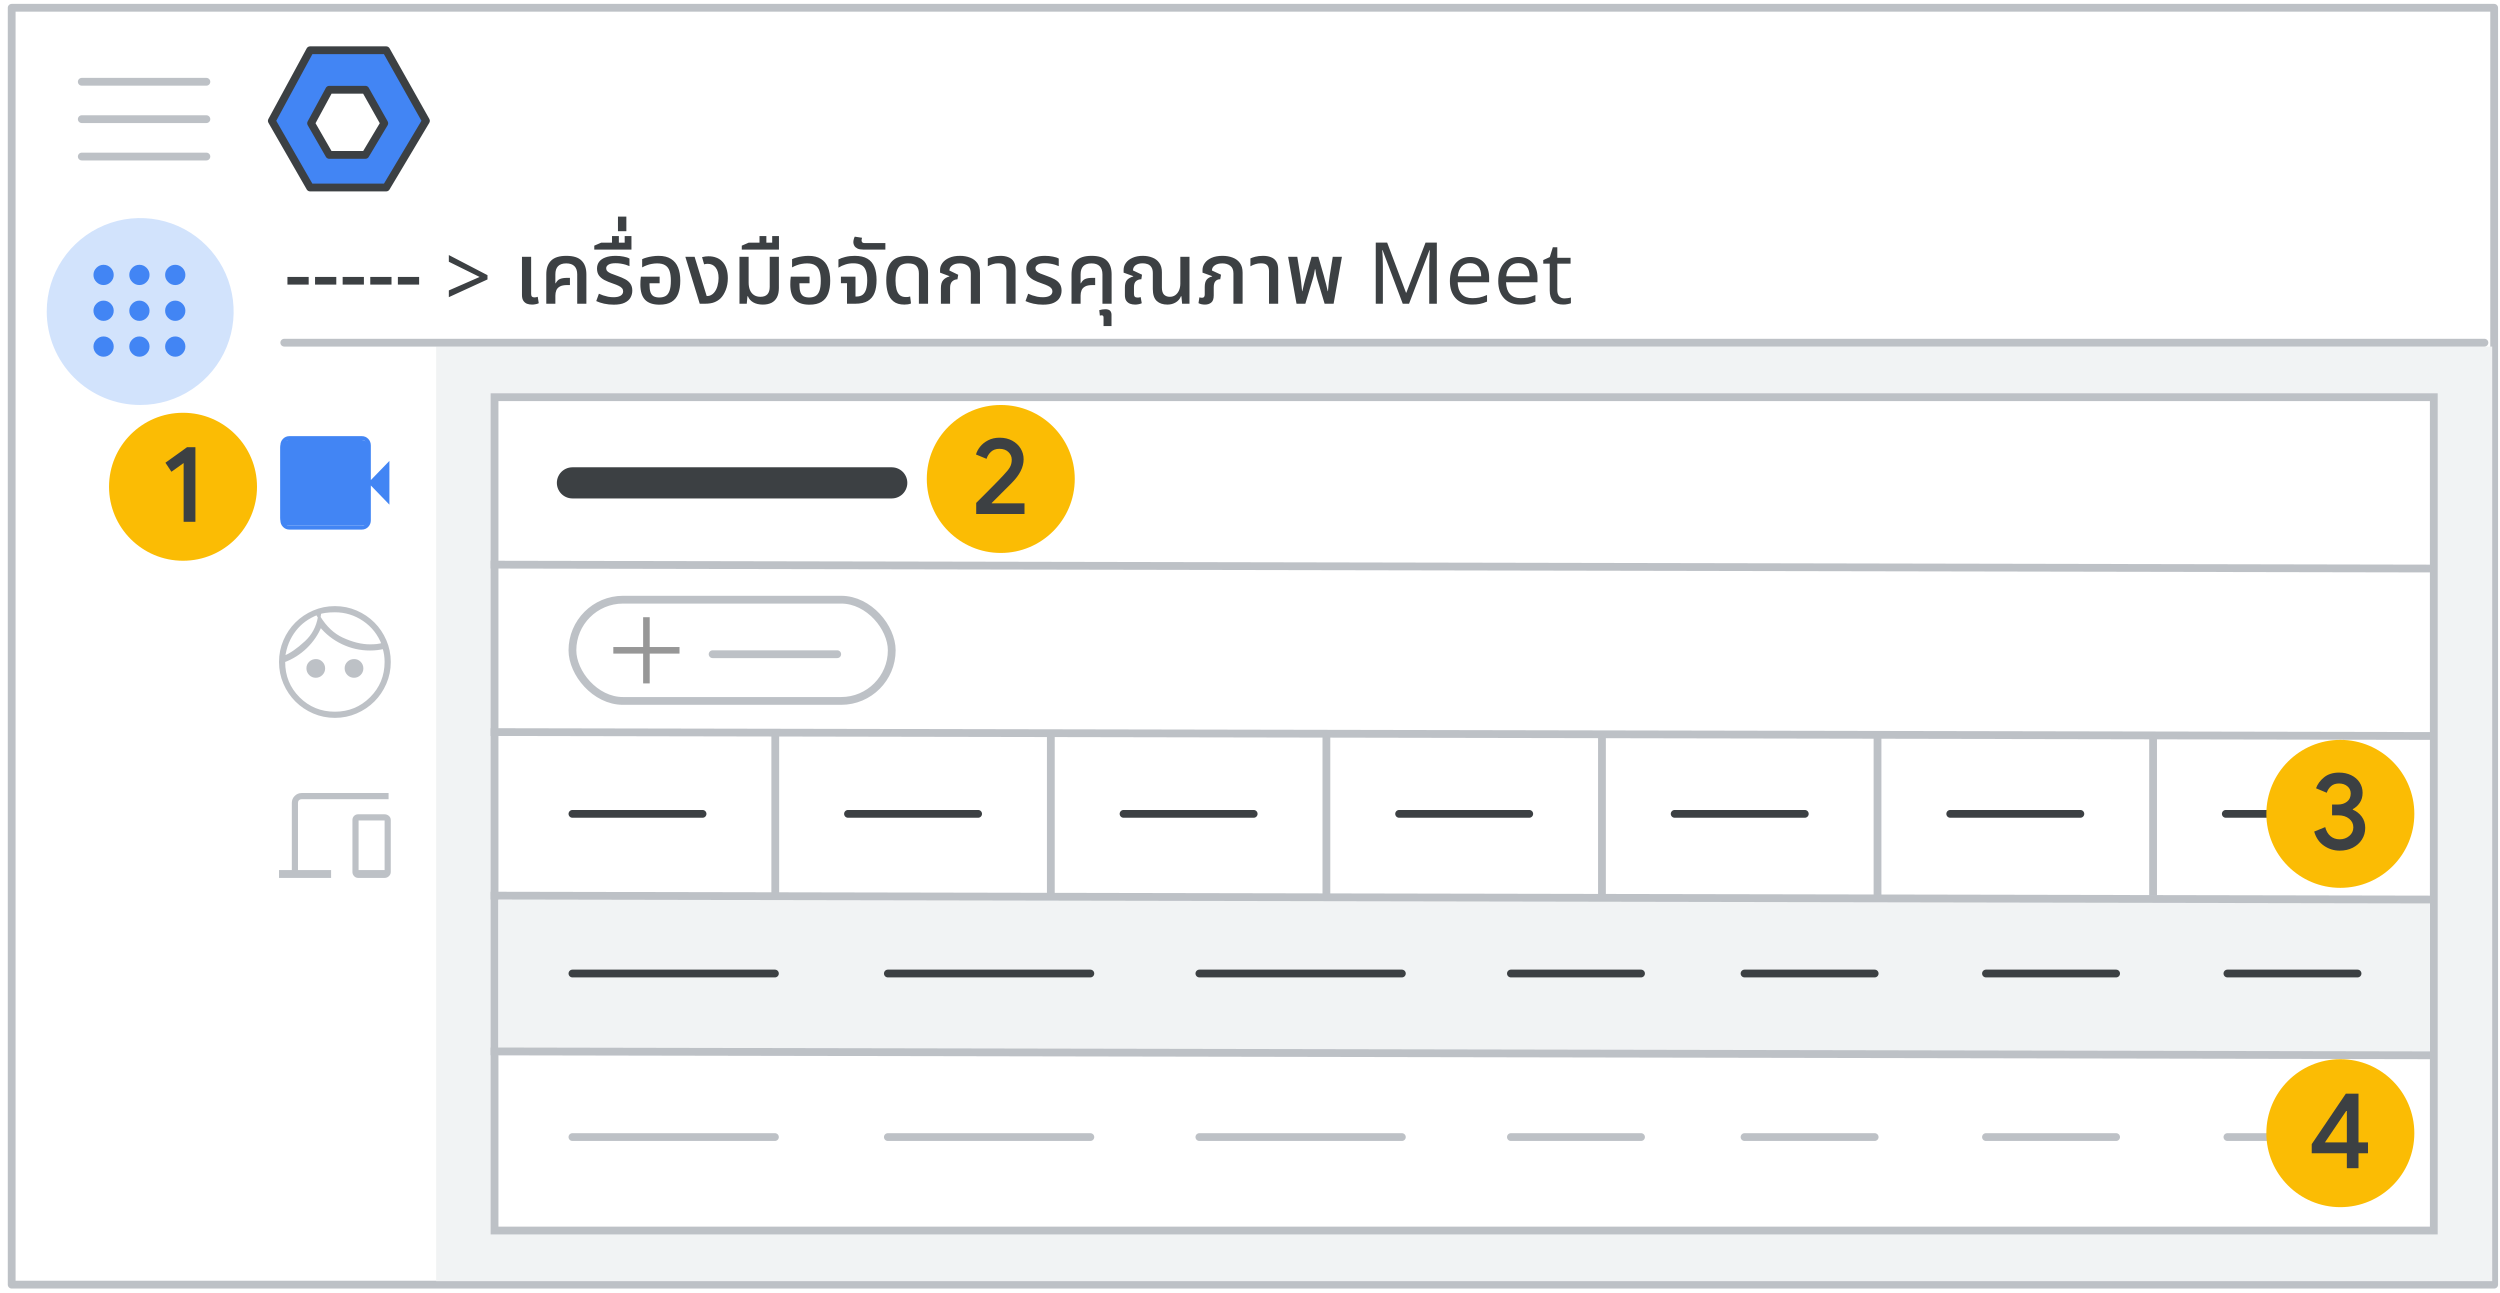 <svg width="321" height="166" viewBox="0 0 321 166" fill="none" xmlns="http://www.w3.org/2000/svg">
<g id="admin-meet-quality-land">
<rect width="321" height="166" fill="white"/>
<rect id="border and background" x="1.5" y="1" width="318.75" height="163.95" fill="white" stroke="#BDC1C6" stroke-linejoin="round"/>
<rect id="Rectangle" x="56" y="44.5" width="264" height="120" fill="#F1F3F4"/>
<rect id="Rectangle Copy" x="63.5" y="51" width="249" height="107" fill="white" stroke="#BDC1C6"/>
<rect id="Rectangle Copy 2" x="64" y="115.5" width="248" height="20" fill="#F1F3F4"/>
<g id="face_BASELINE_P900_FILL0_wght100_GRAD0_opsz48">
<g id="Shape">
<path fill-rule="evenodd" clip-rule="evenodd" d="M40.274 91.447C41.126 91.816 42.035 92 43 92C43.965 92 44.874 91.816 45.726 91.447C46.577 91.078 47.318 90.579 47.948 89.948C48.578 89.318 49.078 88.577 49.447 87.726C49.816 86.874 50 85.966 50 85C50 84.034 49.816 83.126 49.447 82.274C49.078 81.423 48.578 80.682 47.948 80.052C47.318 79.421 46.577 78.922 45.726 78.553C44.874 78.184 43.965 78 43 78C42.035 78 41.126 78.184 40.274 78.553C39.423 78.922 38.682 79.421 38.052 80.052C37.422 80.682 36.922 81.423 36.553 82.274C36.184 83.126 36 84.034 36 85C36 85.966 36.184 86.874 36.553 87.726C36.922 88.577 37.422 89.318 38.052 89.948C38.682 90.579 39.423 91.078 40.274 91.447ZM43 91.558C44.824 91.558 46.373 90.921 47.647 89.647C48.92 88.373 49.557 86.817 49.557 84.98C49.557 84.658 49.534 84.343 49.487 84.034C49.44 83.726 49.37 83.431 49.276 83.149C48.994 83.216 48.709 83.267 48.421 83.3C48.133 83.334 47.828 83.351 47.506 83.351C46.272 83.351 45.099 83.086 43.986 82.556C42.873 82.026 41.927 81.285 41.149 80.333C40.72 81.379 40.097 82.298 39.279 83.089C38.461 83.88 37.515 84.477 36.443 84.879V85C36.443 86.837 37.076 88.389 38.343 89.657C39.611 90.924 41.163 91.558 43 91.558ZM39.822 86.549C40.023 86.75 40.264 86.851 40.546 86.851C40.828 86.851 41.069 86.75 41.27 86.549C41.471 86.348 41.572 86.106 41.572 85.825C41.572 85.543 41.475 85.302 41.28 85.101C41.086 84.899 40.848 84.799 40.566 84.799C40.271 84.799 40.023 84.896 39.822 85.091C39.621 85.285 39.52 85.523 39.52 85.805C39.52 86.1 39.621 86.348 39.822 86.549ZM44.73 86.549C44.931 86.75 45.172 86.851 45.454 86.851C45.736 86.851 45.977 86.75 46.178 86.549C46.379 86.348 46.48 86.106 46.48 85.825C46.48 85.543 46.383 85.302 46.188 85.101C45.994 84.899 45.756 84.799 45.474 84.799C45.179 84.799 44.931 84.896 44.73 85.091C44.529 85.285 44.428 85.523 44.428 85.805C44.428 86.1 44.529 86.348 44.73 86.549ZM40.991 79.267C41.808 80.577 42.786 81.496 43.925 82.023C45.199 82.613 46.393 82.908 47.506 82.908C47.828 82.908 48.119 82.895 48.381 82.868C48.642 82.841 48.907 82.787 49.175 82.707C48.666 81.393 47.848 80.353 46.721 79.589C45.595 78.825 44.354 78.442 43 78.442C42.544 78.442 42.132 78.469 41.763 78.523C41.524 78.558 41.293 78.606 41.069 78.669C41.069 78.667 41.069 78.666 41.069 78.664C40.948 78.705 40.829 78.748 40.712 78.794C40.711 78.791 40.709 78.788 40.707 78.784C40.825 78.742 40.946 78.703 41.069 78.669C41.051 78.873 41.025 79.072 40.991 79.267ZM40.991 79.267C40.768 80.538 40.201 81.597 39.289 82.445C38.236 83.424 37.287 84.075 36.443 84.397C36.603 83.056 37.08 81.879 37.871 80.866C38.59 79.945 39.538 79.255 40.712 78.794C40.803 78.957 40.896 79.114 40.991 79.267Z" fill="#BDC1C6"/>
<path d="M47.948 80.052L48.072 79.928L47.948 80.052ZM38.052 80.052L37.928 79.928L38.052 80.052ZM38.052 89.948L37.928 90.072L38.052 89.948ZM47.647 89.647L47.523 89.523L47.647 89.647ZM49.487 84.034L49.314 84.061L49.487 84.034ZM49.276 83.149L49.442 83.094L49.391 82.942L49.235 82.979L49.276 83.149ZM43.986 82.556L44.061 82.398L43.986 82.556ZM41.149 80.333L41.285 80.223L41.099 79.995L40.987 80.267L41.149 80.333ZM39.279 83.089L39.4 83.215H39.4L39.279 83.089ZM36.443 84.879L36.381 84.716L36.267 84.758V84.879H36.443ZM38.343 89.657L38.467 89.533L38.343 89.657ZM39.822 86.549L39.698 86.673H39.698L39.822 86.549ZM41.27 86.549L41.394 86.673H41.394L41.27 86.549ZM39.822 85.091L39.7 84.965H39.7L39.822 85.091ZM46.178 86.549L46.302 86.673V86.673L46.178 86.549ZM44.73 85.091L44.852 85.216L44.73 85.091ZM43.925 82.023L43.852 82.182L43.925 82.023ZM48.381 82.868L48.363 82.694L48.381 82.868ZM49.175 82.707L49.226 82.874L49.407 82.82L49.339 82.644L49.175 82.707ZM46.721 79.589L46.623 79.734L46.721 79.589ZM41.763 78.523L41.788 78.696L41.763 78.523ZM41.069 78.664L41.243 78.679L41.267 78.412L41.013 78.498L41.069 78.664ZM40.707 78.784L40.648 78.62L40.454 78.689L40.554 78.87L40.707 78.784ZM39.289 82.445L39.17 82.317L39.289 82.445ZM36.443 84.397L36.269 84.376L36.234 84.663L36.505 84.56L36.443 84.397ZM37.871 80.866L38.009 80.974L37.871 80.866ZM43 91.825C42.057 91.825 41.173 91.645 40.344 91.286L40.205 91.607C41.079 91.986 42.011 92.175 43 92.175V91.825ZM45.656 91.286C44.827 91.645 43.943 91.825 43 91.825V92.175C43.989 92.175 44.921 91.986 45.795 91.607L45.656 91.286ZM47.825 89.825C47.211 90.439 46.488 90.926 45.656 91.286L45.795 91.607C46.666 91.23 47.425 90.719 48.072 90.072L47.825 89.825ZM49.286 87.656C48.926 88.488 48.439 89.21 47.825 89.825L48.072 90.072C48.718 89.425 49.23 88.666 49.607 87.795L49.286 87.656ZM49.825 85C49.825 85.943 49.645 86.827 49.286 87.656L49.607 87.795C49.986 86.921 50.175 85.989 50.175 85H49.825ZM49.286 82.344C49.645 83.173 49.825 84.057 49.825 85H50.175C50.175 84.011 49.986 83.079 49.607 82.205L49.286 82.344ZM47.825 80.175C48.439 80.79 48.926 81.512 49.286 82.344L49.607 82.205C49.23 81.334 48.718 80.575 48.072 79.928L47.825 80.175ZM45.656 78.714C46.488 79.074 47.211 79.561 47.825 80.175L48.072 79.928C47.425 79.281 46.666 78.77 45.795 78.393L45.656 78.714ZM43 78.175C43.943 78.175 44.827 78.355 45.656 78.714L45.795 78.393C44.921 78.014 43.989 77.825 43 77.825V78.175ZM40.344 78.714C41.173 78.355 42.057 78.175 43 78.175V77.825C42.011 77.825 41.079 78.014 40.205 78.393L40.344 78.714ZM38.175 80.175C38.789 79.561 39.512 79.074 40.344 78.714L40.205 78.393C39.334 78.77 38.575 79.281 37.928 79.928L38.175 80.175ZM36.714 82.344C37.074 81.512 37.561 80.79 38.175 80.175L37.928 79.928C37.282 80.575 36.77 81.334 36.393 82.205L36.714 82.344ZM36.175 85C36.175 84.057 36.355 83.173 36.714 82.344L36.393 82.205C36.014 83.079 35.825 84.011 35.825 85H36.175ZM36.714 87.656C36.355 86.827 36.175 85.943 36.175 85H35.825C35.825 85.989 36.014 86.921 36.393 87.795L36.714 87.656ZM38.175 89.825C37.561 89.21 37.074 88.488 36.714 87.656L36.393 87.795C36.77 88.666 37.282 89.425 37.928 90.072L38.175 89.825ZM40.344 91.286C39.512 90.926 38.789 90.439 38.175 89.825L37.928 90.072C38.575 90.719 39.334 91.23 40.205 91.607L40.344 91.286ZM47.523 89.523C46.282 90.763 44.778 91.382 43 91.382V91.733C44.87 91.733 46.463 91.078 47.77 89.77L47.523 89.523ZM49.383 84.98C49.383 86.772 48.763 88.282 47.523 89.523L47.77 89.77C49.078 88.463 49.733 86.862 49.733 84.98H49.383ZM49.314 84.061C49.36 84.36 49.383 84.667 49.383 84.98H49.733C49.733 84.65 49.708 84.326 49.66 84.008L49.314 84.061ZM49.11 83.205C49.2 83.477 49.269 83.762 49.314 84.061L49.66 84.008C49.612 83.69 49.539 83.386 49.442 83.094L49.11 83.205ZM48.441 83.474C48.736 83.44 49.028 83.388 49.316 83.32L49.235 82.979C48.96 83.045 48.682 83.094 48.401 83.126L48.441 83.474ZM47.506 83.526C47.834 83.526 48.145 83.508 48.441 83.474L48.401 83.126C48.12 83.159 47.822 83.176 47.506 83.176V83.526ZM43.91 82.714C45.047 83.255 46.246 83.526 47.506 83.526V83.176C46.298 83.176 45.15 82.916 44.061 82.398L43.91 82.714ZM41.014 80.444C41.808 81.416 42.774 82.173 43.91 82.714L44.061 82.398C42.971 81.879 42.046 81.155 41.285 80.223L41.014 80.444ZM39.4 83.215C40.236 82.407 40.873 81.468 41.311 80.4L40.987 80.267C40.568 81.29 39.958 82.189 39.157 82.963L39.4 83.215ZM36.504 85.043C37.599 84.632 38.565 84.023 39.4 83.215L39.157 82.963C38.356 83.738 37.432 84.322 36.381 84.716L36.504 85.043ZM36.617 85V84.879H36.267V85H36.617ZM38.467 89.533C37.234 88.299 36.617 86.792 36.617 85H36.267C36.267 86.882 36.919 88.479 38.22 89.78L38.467 89.533ZM43 91.382C41.208 91.382 39.701 90.766 38.467 89.533L38.22 89.78C39.521 91.081 41.118 91.733 43 91.733V91.382ZM40.546 86.676C40.311 86.676 40.114 86.594 39.946 86.425L39.698 86.673C39.932 86.906 40.217 87.026 40.546 87.026V86.676ZM41.146 86.425C40.978 86.594 40.781 86.676 40.546 86.676V87.026C40.874 87.026 41.16 86.906 41.394 86.673L41.146 86.425ZM41.397 85.825C41.397 86.059 41.315 86.256 41.146 86.425L41.394 86.673C41.627 86.439 41.747 86.153 41.747 85.825H41.397ZM41.154 85.222C41.317 85.391 41.397 85.588 41.397 85.825H41.747C41.747 85.498 41.632 85.213 41.406 84.979L41.154 85.222ZM40.566 84.974C40.801 84.974 40.993 85.055 41.154 85.222L41.406 84.979C41.178 84.743 40.895 84.624 40.566 84.624V84.974ZM39.944 85.216C40.11 85.055 40.314 84.974 40.566 84.974V84.624C40.228 84.624 39.936 84.737 39.7 84.965L39.944 85.216ZM39.695 85.805C39.695 85.57 39.777 85.378 39.944 85.216L39.7 84.965C39.465 85.192 39.345 85.476 39.345 85.805H39.695ZM39.946 86.425C39.779 86.258 39.695 86.055 39.695 85.805H39.345C39.345 86.144 39.463 86.437 39.698 86.673L39.946 86.425ZM45.454 86.676C45.219 86.676 45.022 86.594 44.854 86.425L44.606 86.673C44.84 86.906 45.126 87.026 45.454 87.026V86.676ZM46.054 86.425C45.886 86.594 45.689 86.676 45.454 86.676V87.026C45.783 87.026 46.068 86.906 46.302 86.673L46.054 86.425ZM46.305 85.825C46.305 86.059 46.223 86.256 46.054 86.425L46.302 86.673C46.535 86.439 46.655 86.153 46.655 85.825H46.305ZM46.062 85.222C46.225 85.391 46.305 85.588 46.305 85.825H46.655C46.655 85.498 46.54 85.213 46.314 84.979L46.062 85.222ZM45.474 84.974C45.709 84.974 45.901 85.055 46.062 85.222L46.314 84.979C46.086 84.743 45.803 84.624 45.474 84.624V84.974ZM44.852 85.216C45.018 85.055 45.222 84.974 45.474 84.974V84.624C45.136 84.624 44.844 84.737 44.608 84.965L44.852 85.216ZM44.603 85.805C44.603 85.57 44.685 85.378 44.852 85.216L44.608 84.965C44.373 85.192 44.253 85.476 44.253 85.805H44.603ZM44.854 86.425C44.687 86.258 44.603 86.055 44.603 85.805H44.253C44.253 86.144 44.371 86.437 44.606 86.673L44.854 86.425ZM43.999 81.864C42.897 81.354 41.943 80.462 41.139 79.174L40.842 79.359C41.673 80.692 42.675 81.637 43.852 82.182L43.999 81.864ZM47.506 82.733C46.424 82.733 45.256 82.446 43.999 81.864L43.852 82.182C45.143 82.78 46.362 83.083 47.506 83.083V82.733ZM48.363 82.694C48.108 82.72 47.823 82.733 47.506 82.733V83.083C47.832 83.083 48.13 83.069 48.399 83.042L48.363 82.694ZM49.125 82.539C48.867 82.617 48.613 82.668 48.363 82.694L48.399 83.042C48.672 83.014 48.947 82.958 49.226 82.874L49.125 82.539ZM46.623 79.734C47.719 80.478 48.515 81.488 49.012 82.77L49.339 82.644C48.816 81.298 47.977 80.229 46.819 79.444L46.623 79.734ZM43 78.618C44.319 78.618 45.525 78.989 46.623 79.734L46.819 79.444C45.664 78.66 44.39 78.267 43 78.267V78.618ZM41.788 78.696C42.147 78.644 42.551 78.618 43 78.618V78.267C42.537 78.267 42.117 78.295 41.738 78.35L41.788 78.696ZM41.116 78.838C41.333 78.777 41.557 78.73 41.788 78.696L41.738 78.35C41.492 78.385 41.253 78.436 41.021 78.501L41.116 78.838ZM41.243 78.684C41.243 78.683 41.243 78.681 41.243 78.679L40.895 78.649C40.895 78.65 40.894 78.652 40.894 78.654L41.243 78.684ZM41.013 78.498C40.889 78.54 40.768 78.585 40.648 78.631L40.776 78.957C40.89 78.912 41.007 78.87 41.125 78.829L41.013 78.498ZM40.865 78.709C40.863 78.706 40.862 78.703 40.86 78.7L40.554 78.87C40.556 78.873 40.558 78.876 40.559 78.879L40.865 78.709ZM40.766 78.949C40.881 78.908 40.997 78.871 41.116 78.838L41.021 78.501C40.895 78.536 40.77 78.576 40.648 78.62L40.766 78.949ZM41.163 79.297C41.198 79.097 41.224 78.893 41.243 78.684L40.894 78.654C40.877 78.853 40.851 79.047 40.818 79.236L41.163 79.297ZM39.408 82.574C40.349 81.698 40.934 80.604 41.163 79.297L40.818 79.236C40.602 80.471 40.053 81.496 39.17 82.317L39.408 82.574ZM36.505 84.56C37.38 84.227 38.347 83.56 39.408 82.574L39.17 82.317C38.125 83.289 37.195 83.922 36.38 84.233L36.505 84.56ZM37.733 80.759C36.921 81.797 36.433 83.005 36.269 84.376L36.616 84.417C36.774 83.106 37.238 81.96 38.009 80.974L37.733 80.759ZM40.648 78.631C39.447 79.102 38.473 79.811 37.733 80.759L38.009 80.974C38.708 80.08 39.628 79.407 40.776 78.957L40.648 78.631ZM41.139 79.174C41.046 79.024 40.954 78.869 40.865 78.709L40.559 78.879C40.651 79.044 40.746 79.204 40.842 79.359L41.139 79.174Z" fill="#BDC1C6"/>
</g>
</g>
<g id="devices_BASELINE_P900_FILL0_wght100_GRAD0_opsz48">
<g id="Shape_2">
<path fill-rule="evenodd" clip-rule="evenodd" d="M36 112.55V111.888H37.645V103.083C37.645 102.789 37.752 102.535 37.966 102.321C38.18 102.107 38.434 102 38.728 102H49.719V102.441H38.728C38.541 102.441 38.387 102.501 38.267 102.622C38.146 102.742 38.086 102.896 38.086 103.083V111.888H42.338V112.55H36ZM45.989 112.55C45.828 112.55 45.694 112.49 45.587 112.37C45.48 112.249 45.427 112.116 45.427 111.968V105.289C45.427 105.129 45.48 104.995 45.587 104.888C45.694 104.781 45.828 104.728 45.989 104.728H49.358C49.532 104.728 49.682 104.781 49.809 104.888C49.937 104.995 50 105.129 50 105.289V111.968C50 112.116 49.94 112.249 49.819 112.37C49.699 112.49 49.552 112.55 49.378 112.55H45.989ZM49.559 111.888H45.868V105.169H49.559V111.888Z" fill="#BDC1C6"/>
<path d="M36 111.888V111.713H35.825V111.888H36ZM36 112.55H35.825V112.725H36V112.55ZM37.645 111.888V112.063H37.82V111.888H37.645ZM37.966 102.321L37.842 102.197V102.197L37.966 102.321ZM49.719 102H49.894V101.825H49.719V102ZM49.719 102.441V102.616H49.894V102.441H49.719ZM38.086 111.888H37.911V112.063H38.086V111.888ZM42.338 111.888H42.513V111.713H42.338V111.888ZM42.338 112.55V112.725H42.513V112.55H42.338ZM45.587 112.37L45.718 112.253L45.718 112.253L45.587 112.37ZM45.587 104.888L45.711 105.012L45.711 105.012L45.587 104.888ZM49.809 104.888L49.697 105.022H49.697L49.809 104.888ZM45.868 111.888H45.693V112.063H45.868V111.888ZM49.559 111.888V112.063H49.734V111.888H49.559ZM45.868 105.169V104.994H45.693V105.169H45.868ZM49.559 105.169H49.734V104.994H49.559V105.169ZM35.825 111.888V112.55H36.175V111.888H35.825ZM37.645 111.713H36V112.063H37.645V111.713ZM37.47 103.083V111.888H37.82V103.083H37.47ZM37.842 102.197C37.596 102.443 37.47 102.741 37.47 103.083H37.82C37.82 102.837 37.907 102.627 38.089 102.445L37.842 102.197ZM38.728 101.825C38.386 101.825 38.088 101.951 37.842 102.197L38.089 102.445C38.272 102.262 38.481 102.175 38.728 102.175V101.825ZM49.719 101.825H38.728V102.175H49.719V101.825ZM49.894 102.441V102H49.544V102.441H49.894ZM38.728 102.616H49.719V102.266H38.728V102.616ZM38.39 102.746C38.474 102.661 38.582 102.616 38.728 102.616V102.266C38.499 102.266 38.299 102.341 38.143 102.498L38.39 102.746ZM38.261 103.083C38.261 102.937 38.306 102.83 38.39 102.746L38.143 102.498C37.986 102.655 37.911 102.855 37.911 103.083H38.261ZM38.261 111.888V103.083H37.911V111.888H38.261ZM42.338 111.713H38.086V112.063H42.338V111.713ZM42.513 112.55V111.888H42.163V112.55H42.513ZM36 112.725H42.338V112.375H36V112.725ZM45.457 112.486C45.597 112.643 45.778 112.725 45.989 112.725V112.375C45.878 112.375 45.792 112.336 45.718 112.253L45.457 112.486ZM45.252 111.968C45.252 112.163 45.324 112.337 45.457 112.486L45.718 112.253C45.637 112.162 45.602 112.069 45.602 111.968H45.252ZM45.252 105.289V111.968H45.602V105.289H45.252ZM45.464 104.765C45.322 104.906 45.252 105.086 45.252 105.289H45.602C45.602 105.172 45.639 105.084 45.711 105.012L45.464 104.765ZM45.989 104.553C45.785 104.553 45.606 104.623 45.464 104.765L45.711 105.012C45.783 104.94 45.871 104.903 45.989 104.903V104.553ZM49.358 104.553H45.989V104.903H49.358V104.553ZM49.922 104.754C49.762 104.62 49.571 104.553 49.358 104.553V104.903C49.493 104.903 49.603 104.943 49.697 105.022L49.922 104.754ZM50.175 105.289C50.175 105.075 50.087 104.893 49.922 104.754L49.697 105.022C49.786 105.097 49.825 105.183 49.825 105.289H50.175ZM50.175 111.968V105.289H49.825V111.968H50.175ZM49.943 112.493C50.091 112.346 50.175 112.169 50.175 111.968H49.825C49.825 112.062 49.789 112.153 49.696 112.246L49.943 112.493ZM49.378 112.725C49.597 112.725 49.789 112.647 49.943 112.493L49.696 112.246C49.609 112.333 49.507 112.375 49.378 112.375V112.725ZM45.989 112.725H49.378V112.375H45.989V112.725ZM45.868 112.063H49.559V111.713H45.868V112.063ZM45.693 105.169V111.888H46.043V105.169H45.693ZM49.559 104.994H45.868V105.344H49.559V104.994ZM49.734 111.888V105.169H49.384V111.888H49.734Z" fill="#BDC1C6"/>
</g>
</g>
<path id="Line" d="M36.5 44H319" stroke="#BDC1C6" stroke-linecap="round"/>
<path id="Line Copy" d="M63.5 72.5L312 73" stroke="#BDC1C6" stroke-linecap="square"/>
<path id="Line Copy 5" d="M73.5 62H114.5" stroke="#3C4043" stroke-width="4" stroke-linecap="round"/>
<path id="Line Copy 6" d="M73.5 104.5H90.208" stroke="#3C4043" stroke-linecap="round"/>
<path id="Line 2" d="M99.545 94.5V114.5" stroke="#BDC1C6" stroke-linecap="square"/>
<path id="Line Copy 7" d="M108.882 104.5H125.59" stroke="#3C4043" stroke-linecap="round"/>
<path id="Line 2 Copy" d="M134.927 94.5V114.5" stroke="#BDC1C6" stroke-linecap="square"/>
<path id="Line Copy 8" d="M144.264 104.5H160.972" stroke="#3C4043" stroke-linecap="round"/>
<path id="Line 2 Copy 2" d="M170.309 94.5V114.5" stroke="#BDC1C6" stroke-linecap="square"/>
<path id="Line Copy 9" d="M179.646 104.5H196.354" stroke="#3C4043" stroke-linecap="round"/>
<path id="Line 2 Copy 3" d="M205.691 94.5V114.5" stroke="#BDC1C6" stroke-linecap="square"/>
<path id="Line Copy 10" d="M215.028 104.5H231.736" stroke="#3C4043" stroke-linecap="round"/>
<path id="Line 2 Copy 4" d="M241.073 94.5V114.5" stroke="#BDC1C6" stroke-linecap="square"/>
<path id="Line Copy 11" d="M250.41 104.5H267.118" stroke="#3C4043" stroke-linecap="round"/>
<path id="Line 2 Copy 5" d="M276.455 94.5V114.5" stroke="#BDC1C6" stroke-linecap="square"/>
<path id="Line Copy 12" d="M285.792 104.5H302.5" stroke="#3C4043" stroke-linecap="round"/>
<path id="Line Copy 19" d="M73.5 125H99.5" stroke="#3C4043" stroke-linecap="round"/>
<path id="Line Copy 18" d="M114 125H140" stroke="#3C4043" stroke-linecap="round"/>
<path id="Line Copy 17" d="M154 125H180" stroke="#3C4043" stroke-linecap="round"/>
<path id="Line Copy 16" d="M194 125H210.708" stroke="#3C4043" stroke-linecap="round"/>
<path id="Line Copy 15" d="M224 125H240.708" stroke="#3C4043" stroke-linecap="round"/>
<path id="Line Copy 14" d="M255 125H271.708" stroke="#3C4043" stroke-linecap="round"/>
<path id="Line Copy 13" d="M286 125H302.708" stroke="#3C4043" stroke-linecap="round"/>
<path id="Line Copy 26" d="M73.5 146H99.5" stroke="#BDC1C6" stroke-linecap="round"/>
<path id="Line Copy 25" d="M114 146H140" stroke="#BDC1C6" stroke-linecap="round"/>
<path id="Line Copy 24" d="M154 146H180" stroke="#BDC1C6" stroke-linecap="round"/>
<path id="Line Copy 23" d="M194 146H210.708" stroke="#BDC1C6" stroke-linecap="round"/>
<path id="Line Copy 22" d="M224 146H240.708" stroke="#BDC1C6" stroke-linecap="round"/>
<path id="Line Copy 21" d="M255 146H271.708" stroke="#BDC1C6" stroke-linecap="round"/>
<path id="Line Copy 20" d="M286 146H302.708" stroke="#BDC1C6" stroke-linecap="round"/>
<path id="Line Copy 2" d="M63.5 94L312 94.5" stroke="#BDC1C6" stroke-linecap="square"/>
<path id="Line Copy 3" d="M63.5 115L312 115.5" stroke="#BDC1C6" stroke-linecap="square"/>
<path id="Line Copy 4" d="M63.5 135L312 135.5" stroke="#BDC1C6" stroke-linecap="square"/>
<g id="nav-apps-on">
<path id="Path" d="M18 52C22.854 52 27.23 49.076 29.087 44.591C30.944 40.107 29.916 34.945 26.484 31.514C23.051 28.082 17.889 27.056 13.405 28.915C8.921 30.773 5.998 35.15 6 40.004C6 43.186 7.264 46.238 9.515 48.488C11.765 50.738 14.818 52.001 18 52Z" fill="#D2E3FC"/>
<path id="Shape_3" fill-rule="evenodd" clip-rule="evenodd" d="M13.3 36.601C12.947 36.601 12.642 36.472 12.385 36.215C12.128 35.959 12 35.654 12 35.3C12 34.947 12.128 34.641 12.385 34.384C12.642 34.128 12.947 34 13.3 34C13.654 34 13.96 34.128 14.216 34.384C14.473 34.641 14.601 34.947 14.601 35.3C14.601 35.654 14.473 35.959 14.216 36.215C13.96 36.472 13.654 36.601 13.3 36.601ZM17.901 45.802C17.547 45.802 17.242 45.674 16.985 45.418C16.729 45.161 16.601 44.855 16.601 44.502C16.601 44.148 16.729 43.842 16.985 43.586C17.242 43.329 17.547 43.201 17.901 43.201C18.255 43.201 18.56 43.329 18.817 43.586C19.073 43.842 19.201 44.148 19.201 44.502C19.201 44.855 19.073 45.161 18.817 45.418C18.56 45.674 18.255 45.802 17.901 45.802ZM12.385 45.418C12.642 45.674 12.947 45.802 13.3 45.802C13.654 45.802 13.96 45.674 14.216 45.418C14.473 45.161 14.601 44.855 14.601 44.502C14.601 44.148 14.473 43.842 14.216 43.586C13.96 43.329 13.654 43.201 13.3 43.201C12.947 43.201 12.642 43.329 12.385 43.586C12.128 43.842 12 44.148 12 44.502C12 44.855 12.128 45.161 12.385 45.418ZM13.3 41.201C12.947 41.201 12.642 41.073 12.385 40.817C12.128 40.56 12 40.255 12 39.901C12 39.547 12.128 39.242 12.385 38.985C12.642 38.729 12.947 38.601 13.3 38.601C13.654 38.601 13.96 38.729 14.216 38.985C14.473 39.242 14.601 39.547 14.601 39.901C14.601 40.255 14.473 40.56 14.216 40.817C13.96 41.073 13.654 41.201 13.3 41.201ZM16.985 40.817C17.242 41.073 17.547 41.201 17.901 41.201C18.255 41.201 18.56 41.073 18.817 40.817C19.073 40.56 19.201 40.255 19.201 39.901C19.201 39.547 19.073 39.242 18.817 38.985C18.56 38.729 18.255 38.601 17.901 38.601C17.547 38.601 17.242 38.729 16.985 38.985C16.729 39.242 16.601 39.547 16.601 39.901C16.601 40.255 16.729 40.56 16.985 40.817ZM22.502 36.601C22.148 36.601 21.843 36.472 21.587 36.215C21.33 35.959 21.201 35.654 21.201 35.3C21.201 34.947 21.33 34.641 21.587 34.384C21.843 34.128 22.148 34 22.502 34C22.855 34 23.161 34.128 23.418 34.384C23.674 34.641 23.802 34.947 23.802 35.3C23.802 35.654 23.674 35.959 23.418 36.215C23.161 36.472 22.855 36.601 22.502 36.601ZM16.985 36.215C17.242 36.472 17.547 36.601 17.901 36.601C18.255 36.601 18.56 36.472 18.817 36.215C19.073 35.959 19.201 35.654 19.201 35.3C19.201 34.947 19.073 34.641 18.817 34.384C18.56 34.128 18.255 34 17.901 34C17.547 34 17.242 34.128 16.985 34.384C16.729 34.641 16.601 34.947 16.601 35.3C16.601 35.654 16.729 35.959 16.985 36.215ZM22.502 41.201C22.148 41.201 21.843 41.073 21.587 40.817C21.33 40.56 21.201 40.255 21.201 39.901C21.201 39.547 21.33 39.242 21.587 38.985C21.843 38.729 22.148 38.601 22.502 38.601C22.855 38.601 23.161 38.729 23.418 38.985C23.674 39.242 23.802 39.547 23.802 39.901C23.802 40.255 23.674 40.56 23.418 40.817C23.161 41.073 22.855 41.201 22.502 41.201ZM21.587 45.418C21.843 45.674 22.148 45.802 22.502 45.802C22.855 45.802 23.161 45.674 23.418 45.418C23.674 45.161 23.802 44.855 23.802 44.502C23.802 44.148 23.674 43.842 23.418 43.586C23.161 43.329 22.855 43.201 22.502 43.201C22.148 43.201 21.843 43.329 21.587 43.586C21.33 43.842 21.201 44.148 21.201 44.502C21.201 44.855 21.33 45.161 21.587 45.418Z" fill="#4285F4"/>
</g>
<g id="Admin logo">
<path id="Path 19" fill-rule="evenodd" clip-rule="evenodd" d="M39.816 6.452H49.586L54.691 15.517L49.586 24.075H39.816L34.9 15.517L39.816 6.452Z" fill="#4285F4" stroke="#3C4043" stroke-linejoin="round"/>
<path id="Path 19_2" fill-rule="evenodd" clip-rule="evenodd" d="M42.277 11.523H46.916L49.34 15.828L46.916 19.891H42.277L39.942 15.828L42.277 11.523Z" fill="white" stroke="#3C4043" stroke-linejoin="round"/>
</g>
<g id="Menu">
<path id="Line_2" d="M10.5 10.5H26.5" stroke="#BDC1C6" stroke-linecap="round" stroke-linejoin="round"/>
<path id="Line_3" d="M10.5 15.3H26.5" stroke="#BDC1C6" stroke-linecap="round" stroke-linejoin="round"/>
<path id="Line_4" d="M10.5 20.1H26.5" stroke="#BDC1C6" stroke-linecap="round" stroke-linejoin="round"/>
</g>
<g id="videocam_BASELINE_P900_FILL0_wght100_GRAD0_opsz48">
<path id="Shape_4" fill-rule="evenodd" clip-rule="evenodd" d="M36.336 67.653C36.56 67.884 36.838 68 37.17 68H46.446C46.778 68 47.056 67.884 47.28 67.653C47.504 67.422 47.616 67.134 47.616 66.791V62.336L50 64.799V59.179L47.616 61.642V57.209C47.616 56.866 47.504 56.578 47.28 56.347C47.056 56.116 46.778 56 46.446 56H37.17C36.838 56 36.56 56.116 36.336 56.347C36.112 56.578 36 56.866 36 57.209V66.791C36 67.134 36.112 67.422 36.336 67.653ZM46.446 67.507H37.17C36.968 67.507 36.802 67.44 36.672 67.306C36.542 67.172 36.477 67 36.477 66.791V57.209C36.477 57 36.542 56.828 36.672 56.694C36.802 56.56 36.968 56.492 37.17 56.492H46.446C46.648 56.492 46.814 56.56 46.944 56.694C47.074 56.828 47.139 57 47.139 57.209V66.791C47.139 67 47.074 67.172 46.944 67.306C46.814 67.44 46.648 67.507 46.446 67.507Z" fill="#4285F4"/>
<rect id="Rectangle_2" x="36" y="56.5" width="11.5" height="11" rx="1" fill="#4285F4"/>
</g>
<path id="----- &#62; Meet Quality" d="M36.907 36.547V35.557H39.635V36.547H36.907ZM40.452 36.547V35.557H43.18V36.547H40.452ZM43.997 36.547V35.557H46.725V36.547H43.997ZM47.542 36.547V35.557H50.27V36.547H47.542ZM51.087 36.547V35.557H53.815V36.547H51.087ZM57.63 37.292L61.583 35.562L57.63 33.607V32.748L62.593 35.331V35.879L57.63 38.157V37.292ZM68.319 39.11C68.077 39.11 67.857 39.073 67.659 39C67.468 38.919 67.314 38.791 67.197 38.615C67.08 38.432 67.021 38.186 67.021 37.878V32.972H68.198V37.735C68.198 37.896 68.231 38.014 68.297 38.087C68.37 38.153 68.484 38.186 68.638 38.186C68.697 38.186 68.763 38.179 68.836 38.164C68.909 38.149 68.979 38.131 69.045 38.109L69.177 38.934C69.038 39 68.895 39.044 68.748 39.066C68.609 39.095 68.466 39.11 68.319 39.11ZM70.143 39V35.227C70.143 34.457 70.349 33.87 70.759 33.467C71.17 33.056 71.823 32.851 72.717 32.851C73.619 32.851 74.272 33.056 74.675 33.467C75.086 33.87 75.291 34.457 75.291 35.227V39H74.114V35.227C74.114 34.765 73.997 34.417 73.762 34.182C73.528 33.94 73.175 33.819 72.706 33.819C72.237 33.819 71.885 33.94 71.65 34.182C71.423 34.417 71.309 34.765 71.309 35.227V36.371L71.342 36.382C71.496 36.096 71.683 35.909 71.903 35.821C72.13 35.726 72.442 35.678 72.838 35.678H73.179V36.602H72.838C72.42 36.602 72.101 36.664 71.881 36.789C71.661 36.914 71.511 37.079 71.43 37.284C71.35 37.482 71.309 37.706 71.309 37.955V39H70.143ZM78.801 39.121C78.368 39.121 77.954 39.077 77.558 38.989C77.169 38.901 76.835 38.791 76.557 38.659L76.898 37.713C77.052 37.779 77.228 37.849 77.426 37.922C77.624 37.988 77.84 38.047 78.075 38.098C78.309 38.142 78.548 38.164 78.79 38.164C79.156 38.164 79.45 38.102 79.67 37.977C79.897 37.845 80.011 37.654 80.011 37.405C80.011 37.251 79.963 37.119 79.868 37.009C79.772 36.892 79.629 36.789 79.439 36.701C79.248 36.606 79.01 36.51 78.724 36.415C78.284 36.268 77.91 36.114 77.602 35.953C77.294 35.784 77.059 35.586 76.898 35.359C76.736 35.124 76.656 34.835 76.656 34.49C76.656 34.153 76.744 33.863 76.92 33.621C77.103 33.379 77.371 33.192 77.723 33.06C78.082 32.921 78.526 32.851 79.054 32.851C79.42 32.851 79.761 32.884 80.077 32.95C80.399 33.009 80.649 33.093 80.825 33.203V34.171C80.7 34.112 80.542 34.054 80.352 33.995C80.161 33.936 79.952 33.889 79.725 33.852C79.505 33.815 79.281 33.797 79.054 33.797C78.614 33.797 78.298 33.863 78.108 33.995C77.924 34.12 77.833 34.27 77.833 34.446C77.833 34.593 77.88 34.717 77.976 34.82C78.071 34.923 78.229 35.022 78.449 35.117C78.669 35.205 78.955 35.311 79.307 35.436C79.666 35.561 79.989 35.7 80.275 35.854C80.561 36.008 80.784 36.202 80.946 36.437C81.107 36.672 81.188 36.965 81.188 37.317C81.188 37.632 81.111 37.929 80.957 38.208C80.81 38.479 80.561 38.699 80.209 38.868C79.864 39.037 79.395 39.121 78.801 39.121ZM76.305 32.048V31.542L77.196 31.157H81.079V32.048H76.305ZM78.582 31.553V30.31H79.462V31.553H78.582ZM80.21 31.553V30.31H81.079V31.553H80.21ZM79.346 29.683V27.813H80.424V29.683H79.346ZM84.675 39.121C83.854 39.121 83.238 38.912 82.827 38.494C82.424 38.069 82.222 37.416 82.222 36.536C82.222 36.389 82.226 36.224 82.233 36.041C82.248 35.858 82.266 35.685 82.288 35.524H84.697V36.371H83.399V36.569C83.399 36.98 83.443 37.306 83.531 37.548C83.627 37.79 83.766 37.959 83.949 38.054C84.14 38.149 84.375 38.197 84.653 38.197C84.961 38.197 85.225 38.138 85.445 38.021C85.665 37.904 85.834 37.691 85.951 37.383C86.076 37.068 86.138 36.624 86.138 36.052C86.138 35.539 86.083 35.121 85.973 34.798C85.863 34.468 85.676 34.222 85.412 34.061C85.156 33.9 84.811 33.819 84.378 33.819C84.144 33.819 83.913 33.841 83.685 33.885C83.465 33.922 83.253 33.98 83.047 34.061C82.842 34.134 82.644 34.226 82.453 34.336V33.28C82.607 33.199 82.794 33.13 83.014 33.071C83.234 33.005 83.476 32.954 83.74 32.917C84.004 32.873 84.276 32.851 84.554 32.851C85.214 32.851 85.75 32.983 86.16 33.247C86.571 33.504 86.872 33.87 87.062 34.347C87.253 34.816 87.348 35.377 87.348 36.03C87.348 36.683 87.26 37.24 87.084 37.702C86.908 38.164 86.622 38.516 86.226 38.758C85.838 39 85.321 39.121 84.675 39.121ZM89.846 39L87.998 32.972H89.186L90.737 38.01H90.847C91.001 38.01 91.152 37.97 91.298 37.889C91.452 37.808 91.581 37.706 91.683 37.581C91.881 37.354 92.028 37.068 92.123 36.723C92.219 36.378 92.266 36.037 92.266 35.7C92.266 35.128 92.142 34.681 91.892 34.358C91.643 34.035 91.298 33.874 90.858 33.874C90.77 33.874 90.686 33.881 90.605 33.896C90.525 33.903 90.459 33.918 90.407 33.94L90.143 33.016C90.305 32.972 90.455 32.943 90.594 32.928C90.734 32.913 90.855 32.906 90.957 32.906C91.331 32.906 91.661 32.961 91.947 33.071C92.241 33.174 92.49 33.328 92.695 33.533C92.952 33.782 93.143 34.094 93.267 34.468C93.392 34.842 93.454 35.256 93.454 35.711C93.454 36.29 93.363 36.804 93.179 37.251C93.003 37.691 92.783 38.043 92.519 38.307C92.299 38.52 92.032 38.688 91.716 38.813C91.401 38.938 90.99 39 90.484 39H89.846ZM97.952 39.11C97.468 39.11 97.057 39.015 96.72 38.824C96.39 38.633 96.163 38.373 96.038 38.043H95.972L95.884 39H94.949V32.972H96.126V36.283C96.126 36.664 96.185 36.991 96.302 37.262C96.419 37.533 96.592 37.742 96.819 37.889C97.046 38.036 97.321 38.109 97.644 38.109C98.04 38.109 98.337 38.003 98.535 37.79C98.733 37.57 98.832 37.247 98.832 36.822V32.972H100.009V36.976C100.009 37.453 99.928 37.849 99.767 38.164C99.606 38.479 99.371 38.718 99.063 38.879C98.755 39.033 98.385 39.11 97.952 39.11ZM95.244 32.048V31.542L96.135 31.157H100.018V32.048H95.244ZM97.521 31.553V30.31H98.401V31.553H97.521ZM99.149 31.553V30.31H100.018V31.553H99.149ZM103.925 39.121C103.104 39.121 102.488 38.912 102.077 38.494C101.674 38.069 101.472 37.416 101.472 36.536C101.472 36.389 101.476 36.224 101.483 36.041C101.498 35.858 101.516 35.685 101.538 35.524H103.947V36.371H102.649V36.569C102.649 36.98 102.693 37.306 102.781 37.548C102.877 37.79 103.016 37.959 103.199 38.054C103.39 38.149 103.625 38.197 103.903 38.197C104.211 38.197 104.475 38.138 104.695 38.021C104.915 37.904 105.084 37.691 105.201 37.383C105.326 37.068 105.388 36.624 105.388 36.052C105.388 35.539 105.333 35.121 105.223 34.798C105.113 34.468 104.926 34.222 104.662 34.061C104.406 33.9 104.061 33.819 103.628 33.819C103.394 33.819 103.163 33.841 102.935 33.885C102.715 33.922 102.503 33.98 102.297 34.061C102.092 34.134 101.894 34.226 101.703 34.336V33.28C101.857 33.199 102.044 33.13 102.264 33.071C102.484 33.005 102.726 32.954 102.99 32.917C103.254 32.873 103.526 32.851 103.804 32.851C104.464 32.851 105 32.983 105.41 33.247C105.821 33.504 106.122 33.87 106.312 34.347C106.503 34.816 106.598 35.377 106.598 36.03C106.598 36.683 106.51 37.24 106.334 37.702C106.158 38.164 105.872 38.516 105.476 38.758C105.088 39 104.571 39.121 103.925 39.121ZM108.755 39V36.36H107.974V35.524H109.844V38.076H109.976C110.277 38.076 110.53 38.006 110.735 37.867C110.941 37.72 111.095 37.493 111.197 37.185C111.3 36.87 111.351 36.463 111.351 35.964C111.351 35.451 111.289 35.036 111.164 34.721C111.047 34.398 110.856 34.167 110.592 34.028C110.328 33.881 109.984 33.808 109.558 33.808C109.199 33.808 108.862 33.859 108.546 33.962C108.231 34.057 107.934 34.193 107.655 34.369V33.313C107.883 33.188 108.176 33.082 108.535 32.994C108.902 32.899 109.302 32.851 109.734 32.851C110.416 32.851 110.963 32.972 111.373 33.214C111.784 33.456 112.081 33.808 112.264 34.27C112.455 34.732 112.55 35.297 112.55 35.964C112.55 36.609 112.462 37.159 112.286 37.614C112.11 38.061 111.821 38.406 111.417 38.648C111.014 38.883 110.479 39 109.811 39H108.755ZM110.855 32.048C110.539 32.048 110.29 32.004 110.107 31.916C109.916 31.821 109.78 31.703 109.7 31.564C109.612 31.417 109.568 31.263 109.568 31.102C109.568 30.985 109.586 30.86 109.623 30.728C109.652 30.596 109.696 30.482 109.755 30.387L110.69 30.53C110.675 30.567 110.66 30.618 110.646 30.684C110.631 30.75 110.624 30.812 110.624 30.871C110.624 30.966 110.653 31.047 110.712 31.113C110.77 31.179 110.873 31.212 111.02 31.212H113.682V32.048H110.855ZM116.126 39.11C115.532 39.11 115.066 38.974 114.729 38.703C114.391 38.432 114.149 38.065 114.003 37.603C113.863 37.134 113.794 36.613 113.794 36.041C113.794 35.41 113.86 34.89 113.992 34.479C114.131 34.068 114.322 33.746 114.564 33.511C114.813 33.269 115.106 33.1 115.444 33.005C115.788 32.902 116.166 32.851 116.577 32.851C117.185 32.851 117.677 32.939 118.051 33.115C118.432 33.291 118.711 33.54 118.887 33.863C119.07 34.186 119.162 34.567 119.162 35.007V39H117.985V35.117C117.985 34.692 117.878 34.369 117.666 34.149C117.46 33.929 117.105 33.819 116.599 33.819C116.291 33.819 116.012 33.878 115.763 33.995C115.521 34.112 115.33 34.332 115.191 34.655C115.051 34.97 114.982 35.432 114.982 36.041C114.982 36.444 115.022 36.807 115.103 37.13C115.183 37.445 115.319 37.695 115.51 37.878C115.708 38.054 115.979 38.142 116.324 38.142C116.419 38.142 116.511 38.138 116.599 38.131C116.694 38.116 116.782 38.094 116.863 38.065L116.973 38.967C116.855 39.018 116.72 39.055 116.566 39.077C116.412 39.099 116.265 39.11 116.126 39.11ZM120.813 39V36.987C120.813 36.525 120.912 36.184 121.11 35.964C121.308 35.744 121.568 35.59 121.891 35.502L121.902 35.458L120.703 35.007V34.666C120.703 34.351 120.802 34.054 121 33.775C121.205 33.496 121.498 33.273 121.88 33.104C122.261 32.935 122.723 32.851 123.266 32.851C123.742 32.851 124.175 32.928 124.564 33.082C124.952 33.229 125.26 33.46 125.488 33.775C125.715 34.09 125.829 34.501 125.829 35.007V39H124.652V35.106C124.652 34.651 124.52 34.325 124.256 34.127C123.992 33.922 123.654 33.819 123.244 33.819C122.826 33.819 122.499 33.907 122.265 34.083C122.03 34.252 121.909 34.468 121.902 34.732L123.035 35.282L122.936 35.865C122.664 35.872 122.437 35.964 122.254 36.14C122.078 36.316 121.99 36.587 121.99 36.954V39H120.813ZM129.221 39V34.809C129.221 34.464 129.141 34.211 128.979 34.05C128.825 33.889 128.561 33.808 128.187 33.808C127.931 33.808 127.689 33.845 127.461 33.918C127.241 33.984 127.032 34.076 126.834 34.193V33.181C126.988 33.108 127.201 33.034 127.472 32.961C127.751 32.888 128.081 32.851 128.462 32.851C128.851 32.851 129.188 32.91 129.474 33.027C129.768 33.137 129.995 33.32 130.156 33.577C130.318 33.834 130.398 34.182 130.398 34.622V39H129.221ZM133.919 39.121C133.486 39.121 133.072 39.077 132.676 38.989C132.287 38.901 131.954 38.791 131.675 38.659L132.016 37.713C132.17 37.779 132.346 37.849 132.544 37.922C132.742 37.988 132.958 38.047 133.193 38.098C133.428 38.142 133.666 38.164 133.908 38.164C134.275 38.164 134.568 38.102 134.788 37.977C135.015 37.845 135.129 37.654 135.129 37.405C135.129 37.251 135.081 37.119 134.986 37.009C134.891 36.892 134.748 36.789 134.557 36.701C134.366 36.606 134.128 36.51 133.842 36.415C133.402 36.268 133.028 36.114 132.72 35.953C132.412 35.784 132.177 35.586 132.016 35.359C131.855 35.124 131.774 34.835 131.774 34.49C131.774 34.153 131.862 33.863 132.038 33.621C132.221 33.379 132.489 33.192 132.841 33.06C133.2 32.921 133.644 32.851 134.172 32.851C134.539 32.851 134.88 32.884 135.195 32.95C135.518 33.009 135.767 33.093 135.943 33.203V34.171C135.818 34.112 135.661 34.054 135.47 33.995C135.279 33.936 135.07 33.889 134.843 33.852C134.623 33.815 134.399 33.797 134.172 33.797C133.732 33.797 133.417 33.863 133.226 33.995C133.043 34.12 132.951 34.27 132.951 34.446C132.951 34.593 132.999 34.717 133.094 34.82C133.189 34.923 133.347 35.022 133.567 35.117C133.787 35.205 134.073 35.311 134.425 35.436C134.784 35.561 135.107 35.7 135.393 35.854C135.679 36.008 135.903 36.202 136.064 36.437C136.225 36.672 136.306 36.965 136.306 37.317C136.306 37.632 136.229 37.929 136.075 38.208C135.928 38.479 135.679 38.699 135.327 38.868C134.982 39.037 134.513 39.121 133.919 39.121ZM137.583 39V35.227C137.583 34.457 137.788 33.87 138.199 33.467C138.609 33.056 139.262 32.851 140.157 32.851C141.059 32.851 141.711 33.056 142.115 33.467C142.525 33.87 142.731 34.457 142.731 35.227V39H141.554V35.227C141.554 34.765 141.436 34.417 141.202 34.182C140.967 33.94 140.615 33.819 140.146 33.819C139.676 33.819 139.324 33.94 139.09 34.182C138.862 34.417 138.749 34.765 138.749 35.227V36.371L138.782 36.382C138.936 36.096 139.123 35.909 139.343 35.821C139.57 35.726 139.882 35.678 140.278 35.678H140.619V36.602H140.278C139.86 36.602 139.541 36.664 139.321 36.789C139.101 36.914 138.95 37.079 138.87 37.284C138.789 37.482 138.749 37.706 138.749 37.955V39H137.583ZM141.695 41.871V40.76C141.695 40.577 141.614 40.485 141.453 40.485C141.416 40.485 141.379 40.489 141.343 40.496C141.299 40.503 141.258 40.514 141.222 40.529L141.145 39.825C141.255 39.788 141.383 39.759 141.53 39.737C141.669 39.715 141.794 39.704 141.904 39.704C142.19 39.704 142.399 39.766 142.531 39.891C142.655 40.023 142.718 40.199 142.718 40.419V41.871H141.695ZM145.756 39.11C145.514 39.11 145.294 39.073 145.096 39C144.898 38.919 144.737 38.791 144.612 38.615C144.495 38.432 144.436 38.186 144.436 37.878V36.921C144.436 36.474 144.531 36.147 144.722 35.942C144.92 35.737 145.18 35.59 145.503 35.502L145.514 35.458L144.271 35.007V34.666C144.271 34.329 144.37 34.024 144.568 33.753C144.766 33.482 145.048 33.265 145.415 33.104C145.789 32.935 146.229 32.851 146.735 32.851C147.182 32.851 147.589 32.924 147.956 33.071C148.33 33.21 148.627 33.438 148.847 33.753C149.074 34.061 149.188 34.464 149.188 34.963V36.932C149.188 37.343 149.28 37.643 149.463 37.834C149.654 38.017 149.899 38.109 150.2 38.109C150.471 38.109 150.706 38.039 150.904 37.9C151.109 37.753 151.267 37.555 151.377 37.306C151.494 37.049 151.553 36.752 151.553 36.415V32.972H152.73V39H151.784L151.696 38.043H151.63C151.505 38.373 151.285 38.633 150.97 38.824C150.655 39.015 150.295 39.11 149.892 39.11C149.32 39.11 148.865 38.956 148.528 38.648C148.191 38.333 148.022 37.819 148.022 37.108V35.073C148.022 34.743 147.96 34.486 147.835 34.303C147.718 34.12 147.56 33.991 147.362 33.918C147.164 33.845 146.951 33.808 146.724 33.808C146.365 33.808 146.068 33.885 145.833 34.039C145.606 34.193 145.485 34.42 145.47 34.721L146.636 35.271L146.548 35.854C146.277 35.861 146.049 35.942 145.866 36.096C145.69 36.25 145.602 36.507 145.602 36.866V37.746C145.602 37.907 145.639 38.025 145.712 38.098C145.785 38.171 145.903 38.208 146.064 38.208C146.13 38.208 146.196 38.204 146.262 38.197C146.335 38.182 146.401 38.164 146.46 38.142L146.603 38.934C146.464 39 146.321 39.044 146.174 39.066C146.035 39.095 145.895 39.11 145.756 39.11ZM154.721 39.11C154.567 39.11 154.42 39.095 154.281 39.066C154.142 39.037 154.01 38.989 153.885 38.923L154.006 38.175C154.057 38.19 154.112 38.204 154.171 38.219C154.237 38.226 154.296 38.23 154.347 38.23C154.464 38.23 154.549 38.197 154.6 38.131C154.659 38.065 154.688 37.959 154.688 37.812V36.855C154.688 36.43 154.769 36.118 154.93 35.92C155.091 35.715 155.326 35.575 155.634 35.502L155.645 35.458L154.402 35.007V34.666C154.402 34.351 154.501 34.054 154.699 33.775C154.897 33.496 155.187 33.273 155.568 33.104C155.957 32.935 156.422 32.851 156.965 32.851C157.456 32.851 157.896 32.928 158.285 33.082C158.674 33.229 158.982 33.46 159.209 33.775C159.436 34.09 159.55 34.501 159.55 35.007V39H158.373V35.106C158.373 34.651 158.237 34.325 157.966 34.127C157.702 33.922 157.365 33.819 156.954 33.819C156.536 33.819 156.206 33.907 155.964 34.083C155.729 34.252 155.612 34.468 155.612 34.732L156.778 35.271L156.679 35.854C156.422 35.854 156.217 35.938 156.063 36.107C155.916 36.268 155.843 36.532 155.843 36.899V37.922C155.843 38.377 155.733 38.688 155.513 38.857C155.3 39.026 155.036 39.11 154.721 39.11ZM162.941 39V34.809C162.941 34.464 162.86 34.211 162.699 34.05C162.545 33.889 162.281 33.808 161.907 33.808C161.65 33.808 161.408 33.845 161.181 33.918C160.961 33.984 160.752 34.076 160.554 34.193V33.181C160.708 33.108 160.921 33.034 161.192 32.961C161.471 32.888 161.801 32.851 162.182 32.851C162.571 32.851 162.908 32.91 163.194 33.027C163.487 33.137 163.715 33.32 163.876 33.577C164.037 33.834 164.118 34.182 164.118 34.622V39H162.941ZM166.473 39L165.395 32.972H166.572L166.968 35.447C166.997 35.645 167.03 35.909 167.067 36.239C167.103 36.569 167.144 36.954 167.188 37.394H167.221C167.287 37.093 167.349 36.822 167.408 36.58C167.466 36.338 167.521 36.122 167.573 35.931C167.624 35.733 167.672 35.561 167.716 35.414L168.409 32.972H169.278L169.982 35.414C170.018 35.561 170.062 35.733 170.114 35.931C170.172 36.122 170.231 36.338 170.29 36.58C170.348 36.822 170.411 37.093 170.477 37.394H170.51C170.554 36.954 170.59 36.569 170.62 36.239C170.656 35.909 170.693 35.645 170.73 35.447L171.126 32.972H172.303L171.236 39H170.081L169.168 35.964C169.109 35.751 169.054 35.542 169.003 35.337C168.959 35.124 168.918 34.868 168.882 34.567H168.838C168.808 34.765 168.775 34.945 168.739 35.106C168.709 35.26 168.676 35.407 168.64 35.546C168.603 35.685 168.563 35.825 168.519 35.964L167.606 39H166.473ZM180.112 39L177.523 32.114H177.48C177.534 32.687 177.561 33.394 177.561 34.236V39H176.648V31.148H178.109L180.531 37.582H180.574L183.04 31.148H184.49V39H183.512V34.171C183.512 33.634 183.537 32.952 183.587 32.125H183.544L180.923 39H180.112ZM189.001 39.107C188.117 39.107 187.422 38.841 186.917 38.307C186.416 37.77 186.166 37.032 186.166 36.094C186.166 35.149 186.4 34.397 186.869 33.838C187.338 33.276 187.972 32.995 188.771 32.995C189.512 32.995 190.103 33.235 190.543 33.715C190.983 34.191 191.204 34.837 191.204 35.654V36.239H187.165C187.182 36.909 187.353 37.417 187.675 37.765C187.997 38.112 188.454 38.286 189.044 38.286C189.36 38.286 189.659 38.259 189.941 38.205C190.224 38.148 190.556 38.039 190.935 37.877V38.726C190.609 38.866 190.303 38.964 190.017 39.022C189.73 39.079 189.392 39.107 189.001 39.107ZM188.76 33.785C188.298 33.785 187.933 33.933 187.664 34.23C187.396 34.528 187.236 34.941 187.186 35.471H190.188C190.181 34.92 190.054 34.501 189.807 34.214C189.56 33.928 189.211 33.785 188.76 33.785ZM195.21 39.107C194.326 39.107 193.631 38.841 193.126 38.307C192.625 37.77 192.375 37.032 192.375 36.094C192.375 35.149 192.609 34.397 193.078 33.838C193.547 33.276 194.181 32.995 194.979 32.995C195.721 32.995 196.312 33.235 196.752 33.715C197.192 34.191 197.413 34.837 197.413 35.654V36.239H193.374C193.391 36.909 193.562 37.417 193.884 37.765C194.206 38.112 194.663 38.286 195.253 38.286C195.569 38.286 195.868 38.259 196.15 38.205C196.433 38.148 196.764 38.039 197.144 37.877V38.726C196.818 38.866 196.512 38.964 196.226 39.022C195.939 39.079 195.601 39.107 195.21 39.107ZM194.969 33.785C194.507 33.785 194.142 33.933 193.873 34.23C193.604 34.528 193.445 34.941 193.395 35.471H196.397C196.39 34.92 196.263 34.501 196.016 34.214C195.769 33.928 195.42 33.785 194.969 33.785ZM200.882 38.318C201.008 38.318 201.154 38.305 201.323 38.28C201.491 38.255 201.618 38.227 201.704 38.194V38.935C201.615 38.975 201.475 39.013 201.285 39.048C201.099 39.088 200.909 39.107 200.716 39.107C199.563 39.107 198.986 38.501 198.986 37.287V33.855H198.154V33.393L198.997 33.006L199.384 31.749H199.958V33.102H201.661V33.855H199.958V37.26C199.958 37.6 200.039 37.861 200.2 38.044C200.365 38.227 200.592 38.318 200.882 38.318Z" fill="#3C4043"/>
<g id="add_BASELINE_P900_FILL0_wght100_GRAD0_opsz48">
<path id="Path_2" d="M82.827 87.5V83.673H79V83.327H82.827V79.5H83.173V83.327H87V83.673H83.173V87.5H82.827Z" fill="#041E49" stroke="#979797" stroke-width="0.5"/>
</g>
<g id="Callout 1 ">
<g id="1">
<circle id="Oval" cx="23.5" cy="62.5" r="9.5" fill="#FBBC04"/>
<path id="1_2" d="M25.09 67V57.424H24.012L21.24 59.412L22.01 60.574L23.578 59.454V67H25.09Z" fill="#3C4043"/>
</g>
</g>
<g id="Callout 2">
<g id="2">
<circle id="Oval_2" cx="128.5" cy="61.5" r="9.5" fill="#FBBC04"/>
<path id="2_2" d="M131.546 66V64.628H127.346L127.332 64.586C127.603 64.306 127.999 63.91 128.522 63.396C128.727 63.191 128.925 62.994 129.114 62.805L129.908 62.01C130.925 60.993 131.434 59.98 131.434 58.972C131.434 58.468 131.306 58.006 131.049 57.586C130.792 57.166 130.431 56.83 129.964 56.578C129.497 56.326 128.961 56.2 128.354 56.2C127.794 56.2 127.299 56.312 126.87 56.536C126.441 56.76 126.098 57.035 125.841 57.362C125.584 57.689 125.409 58.02 125.316 58.356L126.674 58.916C126.777 58.571 126.966 58.27 127.241 58.013C127.516 57.757 127.878 57.628 128.326 57.628C128.811 57.628 129.196 57.766 129.481 58.041C129.766 58.316 129.908 58.641 129.908 59.014C129.908 59.378 129.833 59.696 129.684 59.966C129.535 60.237 129.255 60.587 128.844 61.016C128.52 61.375 127.798 62.116 126.678 63.24L125.587 64.33L125.344 64.572V66H131.546Z" fill="#3C4043"/>
</g>
</g>
<g id="Callout 3">
<g id="3">
<circle id="Oval_3" cx="300.5" cy="104.5" r="9.5" fill="#FBBC04"/>
<path id="3_2" d="M300.418 109.224C301.043 109.224 301.603 109.098 302.098 108.846C302.592 108.594 302.982 108.247 303.267 107.803C303.551 107.36 303.694 106.858 303.694 106.298C303.694 105.738 303.544 105.258 303.246 104.856C302.947 104.455 302.564 104.156 302.098 103.96V103.89C302.452 103.704 302.751 103.433 302.994 103.078C303.236 102.724 303.358 102.294 303.358 101.79C303.358 101.305 303.229 100.864 302.973 100.467C302.716 100.071 302.357 99.76 301.895 99.536C301.433 99.312 300.912 99.2 300.334 99.2C299.55 99.2 298.908 99.403 298.409 99.809C297.909 100.215 297.566 100.684 297.38 101.216L298.752 101.79C298.864 101.454 299.048 101.172 299.305 100.943C299.561 100.715 299.904 100.6 300.334 100.6C300.763 100.6 301.12 100.719 301.405 100.957C301.689 101.195 301.832 101.506 301.832 101.888C301.832 102.336 301.675 102.684 301.363 102.931C301.05 103.179 300.66 103.302 300.194 103.302H299.438V104.688H300.264C300.814 104.688 301.269 104.833 301.629 105.122C301.988 105.412 302.168 105.78 302.168 106.228C302.168 106.676 301.995 107.045 301.65 107.334C301.304 107.624 300.894 107.768 300.418 107.768C299.951 107.768 299.557 107.633 299.235 107.362C298.913 107.092 298.686 106.704 298.556 106.2L297.142 106.774C297.375 107.577 297.797 108.186 298.409 108.601C299.02 109.017 299.69 109.224 300.418 109.224Z" fill="#3C4043"/>
</g>
</g>
<g id="Callout 4">
<g id="4">
<circle id="Oval_4" cx="300.5" cy="145.5" r="9.5" fill="#FBBC04"/>
<path id="4_2" fill-rule="evenodd" clip-rule="evenodd" d="M302.832 148.082V150H301.334V148.082H296.826V146.906L301.208 140.424H302.832V146.682H304.05V148.082H302.832ZM298.521 146.682H301.335V142.65H301.251L298.521 146.682Z" fill="#3C4043"/>
</g>
</g>
<rect id="Rectangle_3" x="73.5" y="77" width="41" height="13" rx="6.5" stroke="#BDC1C6"/>
<path id="Line 16" d="M91.5 84H107.5" stroke="#BDC1C6" stroke-linecap="round"/>
</g>
</svg>

